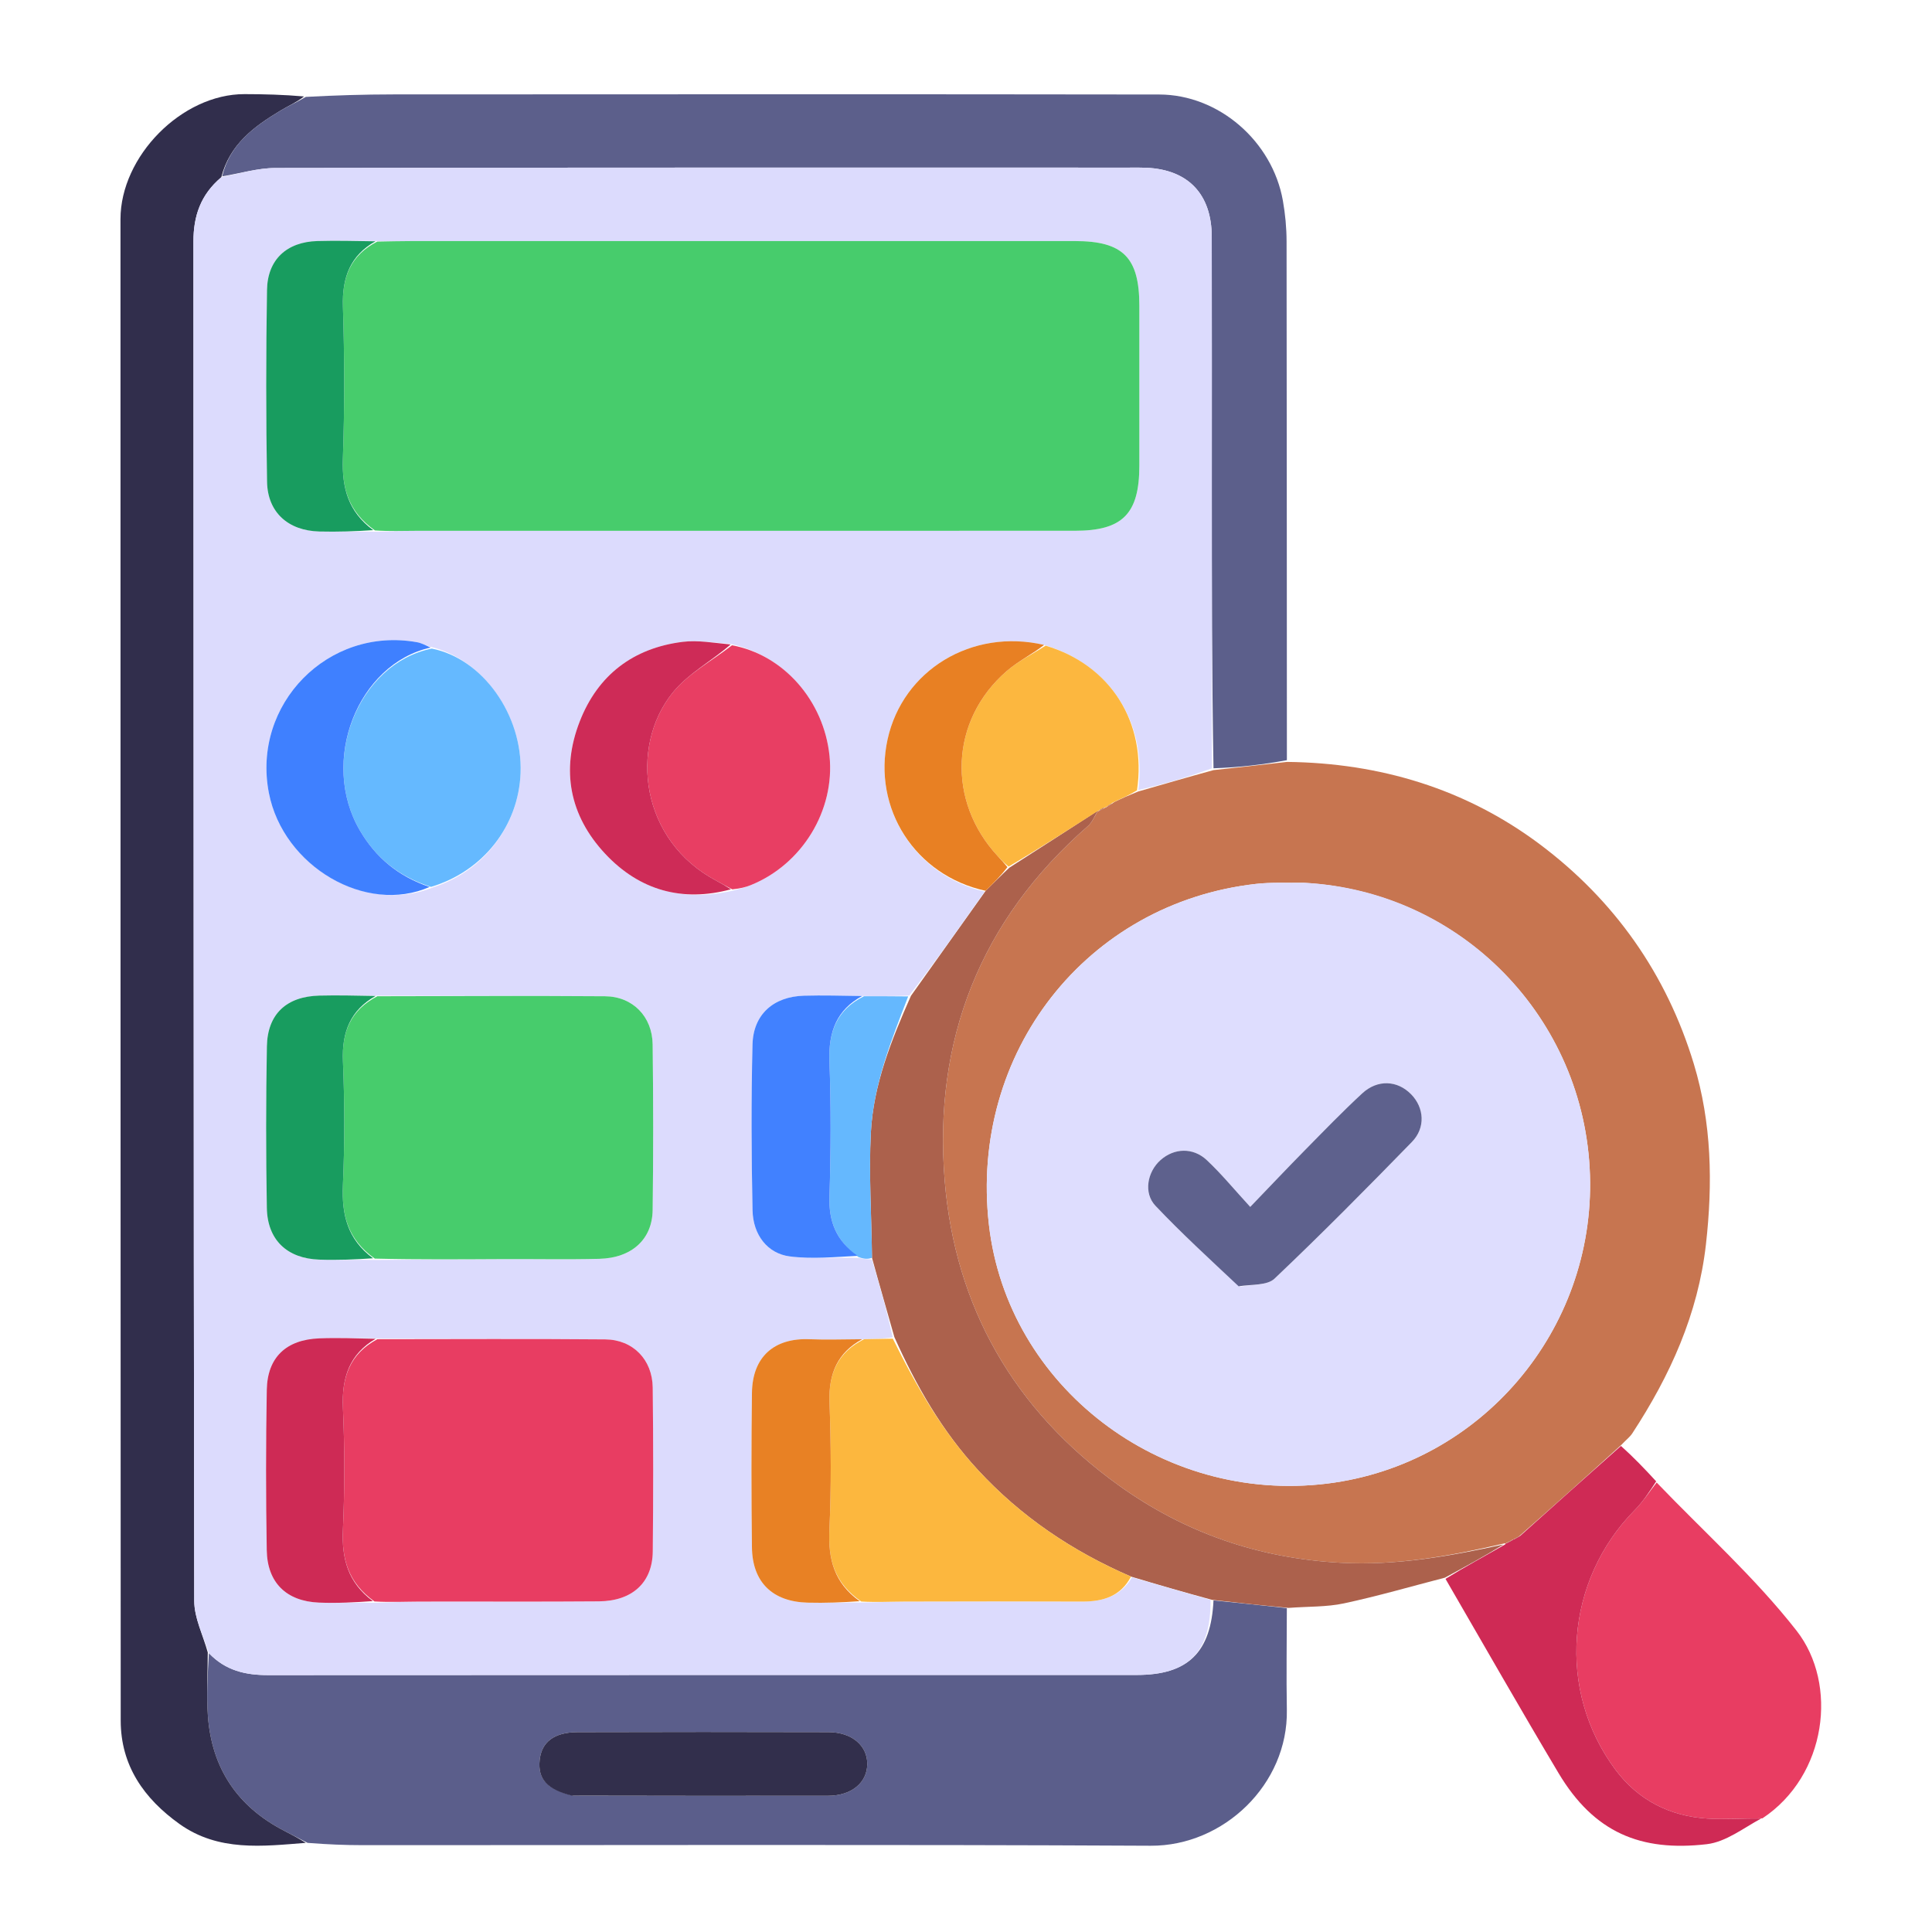 <svg version="1.1" id="Layer_1" xmlns="http://www.w3.org/2000/svg" xmlns:xlink="http://www.w3.org/1999/xlink" x="0px" y="0px"
	 width="100%" viewBox="0 0 512 512" enable-background="new 0 0 512 512" xml:space="preserve">
<path fill="#C77550" opacity="1" stroke="none" 
	d="
M341.063,201.913 
	C365.655,202.195 388.378,209.012 408.015,223.705 
	C427.803,238.511 441.666,258.115 448.889,281.97 
	C453.621,297.6 453.919,313.57 452.094,329.746 
	C450.005,348.257 442.598,364.548 432.559,379.877 
	C431.933,380.832 430.955,381.556 429.714,382.869 
	C420.489,391.235 411.69,399.119 402.631,407.087 
	C401.91,407.457 401.448,407.745 400.989,408.009 
	C400.992,407.985 401.035,408.003 400.754,408.078 
	C399.98,408.451 399.487,408.747 399.002,409.02 
	C399.011,408.995 399.048,409.033 398.638,409.03 
	C384.141,412.413 370.039,414.94 355.359,414.155 
	C333.593,412.99 313.979,406.235 296.365,393.557 
	C268.758,373.688 253.104,346.385 250.354,312.888 
	C247.304,275.731 259.749,243.815 288.332,218.904 
	C289.503,217.884 290.096,216.201 290.988,214.869 
	C291.017,214.911 290.941,214.981 291.225,214.906 
	C292.014,214.536 292.517,214.24 293.012,213.977 
	C293.004,214.009 292.941,213.986 293.227,213.893 
	C294.014,213.468 294.514,213.137 295.26,212.571 
	C297.43,211.503 299.354,210.669 301.627,209.758 
	C308.375,207.816 314.776,205.951 321.603,204.084 
	C328.374,203.359 334.718,202.636 341.063,201.913 
M345.364,233.943 
	C341.202,234.025 337.003,233.776 332.883,234.239 
	C287.952,239.287 256.874,278.982 262.073,324.546 
	C266.97,367.465 307.667,398.611 351.729,393.164 
	C392.41,388.134 422.689,352.559 421.356,311.359 
	C420.013,269.864 387.323,236.155 345.364,233.943 
z"/>
<path fill="#5B5E8B" opacity="1" stroke="none" 
	d="
M341.027,426.164 
	C341.018,435.157 340.869,444.153 341.029,453.144 
	C341.379,472.881 324.259,489.24 304.948,489.14 
	C235.334,488.782 165.717,489.005 96.101,488.986 
	C91.44,488.985 86.779,488.795 81.509,488.382 
	C79.008,487.091 77.117,486.11 75.226,485.131 
	C62.897,478.748 56.116,468.586 55.1,454.797 
	C54.687,449.204 55.052,443.554 55.354,438.102 
	C59.82,442.773 65.127,443.926 71.044,443.922 
	C147.779,443.867 224.515,443.89 301.251,443.882 
	C314.901,443.881 320.946,437.868 321.588,424.118 
	C328.34,424.787 334.683,425.476 341.027,426.164 
M152.025,475.893 
	C174.497,475.902 196.969,475.945 219.44,475.898 
	C225.682,475.885 229.797,472.428 229.835,467.502 
	C229.873,462.592 225.736,459.052 219.524,459.035 
	C197.385,458.974 175.246,458.97 153.107,459.039 
	C146.827,459.058 143.507,461.654 143.011,466.46 
	C142.497,471.438 144.958,474.275 152.025,475.893 
z"/>
<path fill="#312E4C" opacity="1" stroke="none" 
	d="
M55.064,437.93 
	C55.052,443.554 54.687,449.204 55.1,454.797 
	C56.116,468.586 62.897,478.748 75.226,485.131 
	C77.117,486.11 79.008,487.091 81.053,488.372 
	C69.62,489.282 57.894,490.75 47.57,483.376 
	C38.154,476.651 31.995,467.89 31.989,455.983 
	C31.918,323.352 31.955,190.72 31.93,58.088 
	C31.927,41.421 48.174,24.918 64.79,24.945 
	C69.953,24.954 75.116,25.081 80.58,25.561 
	C78.665,27.09 76.369,28.081 74.249,29.362 
	C67.331,33.545 60.905,38.211 58.638,46.982 
	C53.161,51.603 51.261,57.238 51.265,64.006 
	C51.34,184.087 51.278,304.168 51.477,424.249 
	C51.485,428.812 53.816,433.37 55.064,437.93 
z"/>
<path fill="#5C5F8B" opacity="1" stroke="none" 
	d="
M58.874,46.739 
	C60.905,38.211 67.331,33.545 74.249,29.362 
	C76.369,28.081 78.665,27.09 81.049,25.679 
	C88.881,25.261 96.544,25.023 104.207,25.019 
	C171.871,24.99 239.535,24.945 307.199,25.045 
	C322.987,25.068 337.185,37.409 339.979,53.187 
	C340.608,56.738 340.951,60.388 340.956,63.994 
	C341.025,109.659 341.009,155.324 341.039,201.451 
	C334.718,202.636 328.374,203.359 321.591,203.608 
	C321.15,178.487 321.146,153.839 321.144,129.192 
	C321.143,107.042 321.175,84.893 321.128,62.743 
	C321.104,51.458 314.888,44.954 303.816,44.456 
	C302.32,44.389 300.819,44.422 299.32,44.422 
	C223.879,44.421 148.438,44.38 72.997,44.52 
	C68.288,44.529 63.582,45.966 58.874,46.739 
z"/>
<path fill="#AC614C" opacity="1" stroke="none" 
	d="
M341.486,426.109 
	C334.683,425.476 328.34,424.787 321.208,423.98 
	C313.617,421.911 306.814,419.961 299.723,417.811 
	C284.077,411.035 270.531,401.875 259.164,389.557 
	C249.68,379.279 242.834,367.346 237.026,354.352 
	C235.015,347.24 233.04,340.5 231.088,333.335 
	C230.952,321.998 230.224,311.056 230.786,300.181 
	C231.442,287.484 236.193,275.71 241.413,263.898 
	C248.098,254.549 254.517,245.413 261.21,236.073 
	C263.385,233.941 265.285,232.012 267.487,229.943 
	C275.512,224.811 283.235,219.819 290.958,214.827 
	C290.096,216.201 289.503,217.884 288.332,218.904 
	C259.749,243.815 247.304,275.731 250.354,312.888 
	C253.104,346.385 268.758,373.688 296.365,393.557 
	C313.979,406.235 333.593,412.99 355.359,414.155 
	C370.039,414.94 384.141,412.413 398.439,409.307 
	C393.405,412.424 388.161,415.262 382.917,418.1 
	C374.003,420.409 365.146,422.989 356.149,424.914 
	C351.544,425.9 346.688,425.712 341.486,426.109 
z"/>
<path fill="#E83D62" opacity="1" stroke="none" 
	d="
M439.03,392.883 
	C451.498,405.898 465.08,418.042 476.122,432.17 
	C487.157,446.29 484.166,470.542 467.067,481.876 
	C461.761,481.851 457.103,482.225 452.485,481.94 
	C442.502,481.325 434.114,477.026 428.157,469.06 
	C412.475,448.09 414.81,418.825 433.221,400.185 
	C435.394,397.985 437.105,395.328 439.03,392.883 
z"/>
<path fill="#CF2A55" opacity="1" stroke="none" 
	d="
M438.903,392.578 
	C437.105,395.328 435.394,397.985 433.221,400.185 
	C414.81,418.825 412.475,448.09 428.157,469.06 
	C434.114,477.026 442.502,481.325 452.485,481.94 
	C457.103,482.225 461.761,481.851 466.719,481.929 
	C462.135,484.387 457.401,488.141 452.3,488.731 
	C434.804,490.753 422.444,485.675 413.002,469.846 
	C402.899,452.909 393.132,435.771 383.068,418.41 
	C388.161,415.262 393.405,412.424 398.848,409.31 
	C399.048,409.033 399.011,408.995 399.289,408.96 
	C400.057,408.618 400.546,408.31 401.035,408.003 
	C401.035,408.003 400.992,407.985 401.255,407.934 
	C401.976,407.589 402.433,407.296 402.89,407.003 
	C411.69,399.119 420.489,391.235 429.568,383.185 
	C432.824,386.104 435.8,389.189 438.903,392.578 
z"/>
<path fill="#DCDBFD" opacity="1" stroke="none" 
	d="
M260.935,236.277 
	C254.517,245.413 248.098,254.549 240.945,263.845 
	C236.463,264.01 232.715,264.013 228.505,263.956 
	C223.047,263.878 218.047,263.731 213.056,263.872 
	C205.016,264.098 199.622,268.802 199.424,276.802 
	C199.062,291.448 199.122,306.115 199.434,320.763 
	C199.572,327.277 203.415,332.201 209.265,332.955 
	C215.255,333.727 221.425,333.102 227.686,333.366 
	C228.926,333.682 229.996,333.72 231.065,333.759 
	C233.04,340.5 235.015,347.24 236.574,354.39 
	C233.769,354.833 231.38,354.868 228.525,354.905 
	C223.563,354.919 219.06,355.1 214.573,354.909 
	C205.15,354.51 199.397,359.571 199.275,369.105 
	C199.101,382.762 199.105,396.425 199.274,410.082 
	C199.388,419.304 204.719,424.475 214.024,424.719 
	C218.681,424.841 223.347,424.649 228.422,424.687 
	C232.497,424.655 236.157,424.438 239.817,424.429 
	C255.481,424.388 271.145,424.367 286.809,424.43 
	C292.323,424.452 297.008,423.028 300.011,418.012 
	C306.814,419.961 313.617,421.911 320.799,423.999 
	C320.946,437.868 314.901,443.881 301.251,443.882 
	C224.515,443.89 147.779,443.867 71.044,443.922 
	C65.127,443.926 59.82,442.773 55.354,438.102 
	C53.816,433.37 51.485,428.812 51.477,424.249 
	C51.278,304.168 51.34,184.087 51.265,64.006 
	C51.261,57.238 53.161,51.603 58.638,46.982 
	C63.582,45.966 68.288,44.529 72.997,44.52 
	C148.438,44.38 223.879,44.421 299.32,44.422 
	C300.819,44.422 302.32,44.389 303.816,44.456 
	C314.888,44.954 321.104,51.458 321.128,62.743 
	C321.175,84.893 321.143,107.042 321.144,129.192 
	C321.146,153.839 321.15,178.487 321.165,203.61 
	C314.776,205.951 308.375,207.816 301.669,209.365 
	C303.979,191.418 294.235,176.183 276.708,170.913 
	C257.52,166.438 239.251,177.637 235.223,195.917 
	C231.182,214.255 242.515,232.043 260.935,236.277 
M113.806,171.341 
	C112.712,170.951 111.648,170.398 110.521,170.195 
	C86.969,165.956 66.687,186.612 71.258,210.151 
	C75.046,229.662 97.066,242.461 114.948,235.099 
	C128.212,230.833 137.406,218.772 137.955,204.917 
	C138.566,189.5 127.879,174.501 113.806,171.341 
M193.269,170.575 
	C189.148,170.379 184.953,169.592 180.919,170.097 
	C167.81,171.738 158.435,178.884 153.643,191.168 
	C148.607,204.076 150.931,216.156 160.38,226.262 
	C169.484,235.998 180.907,239.146 194.702,235.923 
	C196.126,235.475 197.589,235.121 198.97,234.563 
	C212.604,229.051 221.306,214.743 219.832,200.322 
	C218.336,185.679 207.608,173.509 193.269,170.575 
M99.096,354.694 
	C94.263,354.676 89.424,354.49 84.6,354.678 
	C75.846,355.018 70.858,359.696 70.701,368.324 
	C70.443,382.486 70.449,396.658 70.691,410.82 
	C70.837,419.433 75.899,424.343 84.493,424.704 
	C89.311,424.906 94.149,424.635 99.809,424.762 
	C103.632,424.648 107.455,424.447 111.278,424.437 
	C127.089,424.396 142.902,424.506 158.712,424.374 
	C167.578,424.3 172.906,419.386 172.991,411.163 
	C173.141,396.684 173.145,382.202 172.978,367.724 
	C172.893,360.334 167.759,355.017 160.396,354.951 
	C140.27,354.771 120.141,354.895 99.096,354.694 
M99.08,263.863 
	C94.268,263.849 89.453,263.725 84.644,263.844 
	C75.95,264.06 70.888,268.694 70.729,277.305 
	C70.465,291.571 70.467,305.85 70.716,320.117 
	C70.863,328.594 76.084,333.519 84.602,333.813 
	C89.406,333.979 94.223,333.777 99.954,333.907 
	C111.094,333.826 122.234,333.725 133.374,333.672 
	C141.856,333.632 150.341,333.814 158.818,333.602 
	C167.385,333.388 172.855,328.475 172.959,320.684 
	C173.154,306.052 173.139,291.414 172.957,276.782 
	C172.865,269.392 167.671,264.077 160.351,264.021 
	C140.238,263.866 120.123,263.997 99.08,263.863 
M99.058,63.874 
	C94.075,63.866 89.088,63.735 84.11,63.877 
	C76.024,64.107 70.892,68.744 70.759,76.846 
	C70.479,93.784 70.478,110.733 70.77,127.671 
	C70.91,135.788 76.383,140.646 84.624,140.854 
	C89.435,140.975 94.254,140.81 99.989,140.919 
	C103.318,140.835 106.647,140.677 109.977,140.676 
	C168.282,140.661 226.586,140.671 284.891,140.661 
	C297.501,140.658 301.932,136.161 301.937,123.442 
	C301.942,109.282 301.943,95.122 301.936,80.962 
	C301.931,68.225 297.6,63.884 284.869,63.883 
	C226.231,63.878 167.593,63.878 108.955,63.886 
	C105.964,63.887 102.973,63.974 99.058,63.874 
z"/>
<path fill="#DEDDFE" opacity="1" stroke="none" 
	d="
M345.841,233.963 
	C387.323,236.155 420.013,269.864 421.356,311.359 
	C422.689,352.559 392.41,388.134 351.729,393.164 
	C307.667,398.611 266.97,367.465 262.073,324.546 
	C256.874,278.982 287.952,239.287 332.883,234.239 
	C337.003,233.776 341.202,234.025 345.841,233.963 
M328.605,340.992 
	C331.71,340.334 335.798,340.712 337.76,338.85 
	C350.18,327.068 362.227,314.887 374.174,302.62 
	C377.84,298.856 377.42,293.539 373.981,290.017 
	C370.341,286.29 365.088,285.982 361.002,289.759 
	C355.756,294.609 350.785,299.76 345.769,304.855 
	C341.141,309.555 336.611,314.35 331.325,319.846 
	C327.063,315.208 323.677,311.068 319.808,307.445 
	C316.134,304.005 311.134,304.26 307.565,307.424 
	C304.062,310.529 302.979,316.13 306.212,319.546 
	C313.159,326.887 320.641,333.722 328.605,340.992 
z"/>
<path fill="#FCB73F" opacity="1" stroke="none" 
	d="
M277.094,171.103 
	C294.235,176.183 303.979,191.418 301.321,209.442 
	C299.354,210.669 297.43,211.503 294.963,212.658 
	C293.928,213.315 293.434,213.65 292.941,213.986 
	C292.941,213.986 293.004,214.009 292.705,213.994 
	C291.918,214.313 291.429,214.647 290.941,214.981 
	C290.941,214.981 291.017,214.911 290.988,214.869 
	C283.235,219.819 275.512,224.811 267.291,229.652 
	C266.015,228.646 265.245,227.781 264.456,226.934 
	C250.845,212.328 251.749,190.89 266.748,177.869 
	C269.831,175.193 273.627,173.337 277.094,171.103 
z"/>
<path fill="#AC614C" opacity="1" stroke="none" 
	d="
M400.754,408.078 
	C400.546,408.31 400.057,408.618 399.281,408.985 
	C399.487,408.747 399.98,408.451 400.754,408.078 
z"/>
<path fill="#AC614C" opacity="1" stroke="none" 
	d="
M402.631,407.087 
	C402.433,407.296 401.976,407.589 401.253,407.957 
	C401.448,407.745 401.91,407.457 402.631,407.087 
z"/>
<path fill="#AC614C" opacity="1" stroke="none" 
	d="
M293.227,213.893 
	C293.434,213.65 293.928,213.315 294.718,212.893 
	C294.514,213.137 294.014,213.468 293.227,213.893 
z"/>
<path fill="#AC614C" opacity="1" stroke="none" 
	d="
M291.225,214.906 
	C291.429,214.647 291.918,214.313 292.713,213.962 
	C292.517,214.24 292.014,214.536 291.225,214.906 
z"/>
<path fill="#322F4C" opacity="1" stroke="none" 
	d="
M151.589,475.867 
	C144.958,474.275 142.497,471.438 143.011,466.46 
	C143.507,461.654 146.827,459.058 153.107,459.039 
	C175.246,458.97 197.385,458.974 219.524,459.035 
	C225.736,459.052 229.873,462.592 229.835,467.502 
	C229.797,472.428 225.682,475.885 219.44,475.898 
	C196.969,475.945 174.497,475.902 151.589,475.867 
z"/>
<path fill="#FCB73E" opacity="1" stroke="none" 
	d="
M299.723,417.811 
	C297.008,423.028 292.323,424.452 286.809,424.43 
	C271.145,424.367 255.481,424.388 239.817,424.429 
	C236.157,424.438 232.497,424.655 228.252,424.424 
	C221.085,419.537 219.444,413.204 219.798,405.464 
	C220.314,394.191 220.234,382.866 219.826,371.584 
	C219.549,363.914 222.076,358.346 228.991,354.903 
	C231.38,354.868 233.769,354.833 236.61,354.761 
	C242.834,367.346 249.68,379.279 259.164,389.557 
	C270.531,401.875 284.077,411.035 299.723,417.811 
z"/>
<path fill="#E88023" opacity="1" stroke="none" 
	d="
M276.708,170.913 
	C273.627,173.337 269.831,175.193 266.748,177.869 
	C251.749,190.89 250.845,212.328 264.456,226.934 
	C265.245,227.781 266.015,228.646 266.99,229.793 
	C265.285,232.012 263.385,233.941 261.21,236.073 
	C242.515,232.043 231.182,214.255 235.223,195.917 
	C239.251,177.637 257.52,166.438 276.708,170.913 
z"/>
<path fill="#65B8FE" opacity="1" stroke="none" 
	d="
M231.088,333.335 
	C229.996,333.72 228.926,333.682 227.443,333.094 
	C221.626,328.807 219.606,323.749 219.815,317.127 
	C220.194,305.163 220.247,293.166 219.806,281.206 
	C219.519,273.395 221.79,267.555 228.967,264.017 
	C232.715,264.013 236.463,264.01 240.678,264.059 
	C236.193,275.71 231.442,287.484 230.786,300.181 
	C230.224,311.056 230.952,321.998 231.088,333.335 
z"/>
<path fill="#47CC6C" opacity="1" stroke="none" 
	d="
M99.983,64.02 
	C102.973,63.974 105.964,63.887 108.955,63.886 
	C167.593,63.878 226.231,63.878 284.869,63.883 
	C297.6,63.884 301.931,68.225 301.936,80.962 
	C301.943,95.122 301.942,109.282 301.937,123.442 
	C301.932,136.161 297.501,140.658 284.891,140.661 
	C226.586,140.671 168.282,140.661 109.977,140.676 
	C106.647,140.677 103.318,140.835 99.36,140.568 
	C92.279,135.604 90.594,129.28 90.866,121.553 
	C91.338,108.131 91.31,94.67 90.877,81.245 
	C90.626,73.446 92.907,67.632 99.983,64.02 
z"/>
<path fill="#47CC6C" opacity="1" stroke="none" 
	d="
M100.009,264.015 
	C120.123,263.997 140.238,263.866 160.351,264.021 
	C167.671,264.077 172.865,269.392 172.957,276.782 
	C173.139,291.414 173.154,306.052 172.959,320.684 
	C172.855,328.475 167.385,333.388 158.818,333.602 
	C150.341,333.814 141.856,333.632 133.374,333.672 
	C122.234,333.725 111.094,333.826 99.332,333.545 
	C92.068,328.44 90.53,321.866 90.875,314.03 
	C91.357,303.11 91.343,292.138 90.88,281.215 
	C90.549,273.396 92.974,267.635 100.009,264.015 
z"/>
<path fill="#E83D62" opacity="1" stroke="none" 
	d="
M100.014,354.898 
	C120.141,354.895 140.27,354.771 160.396,354.951 
	C167.759,355.017 172.893,360.334 172.978,367.724 
	C173.145,382.202 173.141,396.684 172.991,411.163 
	C172.906,419.386 167.578,424.3 158.712,424.374 
	C142.902,424.506 127.089,424.396 111.278,424.437 
	C107.455,424.447 103.632,424.648 99.233,424.405 
	C92.22,419.425 90.534,413.081 90.879,405.391 
	C91.36,394.649 91.361,383.854 90.882,373.113 
	C90.522,365.055 92.644,358.807 100.014,354.898 
z"/>
<path fill="#E83E63" opacity="1" stroke="none" 
	d="
M193.987,171.004 
	C207.608,173.509 218.336,185.679 219.832,200.322 
	C221.306,214.743 212.604,229.051 198.97,234.563 
	C197.589,235.121 196.126,235.475 194.079,235.687 
	C192.301,234.793 191.165,234.096 189.987,233.481 
	C169.686,222.87 166.703,197.947 178.241,183.59 
	C182.349,178.478 188.674,175.148 193.987,171.004 
z"/>
<path fill="#65B9FF" opacity="1" stroke="none" 
	d="
M114.417,171.882 
	C127.879,174.501 138.566,189.5 137.955,204.917 
	C137.406,218.772 128.212,230.833 114.213,235.038 
	C105.594,232.278 99.608,227.313 95.387,220.113 
	C84.617,201.743 94.788,175.903 114.417,171.882 
z"/>
<path fill="#189C5F" opacity="1" stroke="none" 
	d="
M99.52,63.947 
	C92.907,67.632 90.626,73.446 90.877,81.245 
	C91.31,94.67 91.338,108.131 90.866,121.553 
	C90.594,129.28 92.279,135.604 98.901,140.496 
	C94.254,140.81 89.435,140.975 84.624,140.854 
	C76.383,140.646 70.91,135.788 70.77,127.671 
	C70.478,110.733 70.479,93.784 70.759,76.846 
	C70.892,68.744 76.024,64.107 84.11,63.877 
	C89.088,63.735 94.075,63.866 99.52,63.947 
z"/>
<path fill="#E88124" opacity="1" stroke="none" 
	d="
M228.525,354.905 
	C222.076,358.346 219.549,363.914 219.826,371.584 
	C220.234,382.866 220.314,394.191 219.798,405.464 
	C219.444,413.204 221.085,419.537 227.838,424.336 
	C223.347,424.649 218.681,424.841 214.024,424.719 
	C204.719,424.475 199.388,419.304 199.274,410.082 
	C199.105,396.425 199.101,382.762 199.275,369.105 
	C199.397,359.571 205.15,354.51 214.573,354.909 
	C219.06,355.1 223.563,354.919 228.525,354.905 
z"/>
<path fill="#4181FF" opacity="1" stroke="none" 
	d="
M228.505,263.956 
	C221.79,267.555 219.519,273.395 219.806,281.206 
	C220.247,293.166 220.194,305.163 219.815,317.127 
	C219.606,323.749 221.626,328.807 227.273,332.816 
	C221.425,333.102 215.255,333.727 209.265,332.955 
	C203.415,332.201 199.572,327.277 199.434,320.763 
	C199.122,306.115 199.062,291.448 199.424,276.802 
	C199.622,268.802 205.016,264.098 213.056,263.872 
	C218.047,263.731 223.047,263.878 228.505,263.956 
z"/>
<path fill="#189C5F" opacity="1" stroke="none" 
	d="
M99.544,263.939 
	C92.974,267.635 90.549,273.396 90.88,281.215 
	C91.343,292.138 91.357,303.11 90.875,314.03 
	C90.53,321.866 92.068,328.44 98.872,333.462 
	C94.223,333.777 89.406,333.979 84.602,333.813 
	C76.084,333.519 70.863,328.594 70.716,320.117 
	C70.467,305.85 70.465,291.571 70.729,277.305 
	C70.888,268.694 75.95,264.06 84.644,263.844 
	C89.453,263.725 94.268,263.849 99.544,263.939 
z"/>
<path fill="#CE2A55" opacity="1" stroke="none" 
	d="
M99.555,354.796 
	C92.644,358.807 90.522,365.055 90.882,373.113 
	C91.361,383.854 91.36,394.649 90.879,405.391 
	C90.534,413.081 92.22,419.425 98.817,424.312 
	C94.149,424.635 89.311,424.906 84.493,424.704 
	C75.899,424.343 70.837,419.433 70.691,410.82 
	C70.449,396.658 70.443,382.486 70.701,368.324 
	C70.858,359.696 75.846,355.018 84.6,354.678 
	C89.424,354.49 94.263,354.676 99.555,354.796 
z"/>
<path fill="#CE2B57" opacity="1" stroke="none" 
	d="
M193.628,170.789 
	C188.674,175.148 182.349,178.478 178.241,183.59 
	C166.703,197.947 169.686,222.87 189.987,233.481 
	C191.165,234.096 192.301,234.793 193.704,235.672 
	C180.907,239.146 169.484,235.998 160.38,226.262 
	C150.931,216.156 148.607,204.076 153.643,191.168 
	C158.435,178.884 167.81,171.738 180.919,170.097 
	C184.953,169.592 189.148,170.379 193.628,170.789 
z"/>
<path fill="#3F80FF" opacity="1" stroke="none" 
	d="
M114.111,171.612 
	C94.788,175.903 84.617,201.743 95.387,220.113 
	C99.608,227.313 105.594,232.278 113.848,235.049 
	C97.066,242.461 75.046,229.662 71.258,210.151 
	C66.687,186.612 86.969,165.956 110.521,170.195 
	C111.648,170.398 112.712,170.951 114.111,171.612 
z"/>
<path fill="#5E618D" opacity="1" stroke="none" 
	d="
M328.255,340.878 
	C320.641,333.722 313.159,326.887 306.212,319.546 
	C302.979,316.13 304.062,310.529 307.565,307.424 
	C311.134,304.26 316.134,304.005 319.808,307.445 
	C323.677,311.068 327.063,315.208 331.325,319.846 
	C336.611,314.35 341.141,309.555 345.769,304.855 
	C350.785,299.76 355.756,294.609 361.002,289.759 
	C365.088,285.982 370.341,286.29 373.981,290.017 
	C377.42,293.539 377.84,298.856 374.174,302.62 
	C362.227,314.887 350.18,327.068 337.76,338.85 
	C335.798,340.712 331.71,340.334 328.255,340.878 
z"/>
</svg>